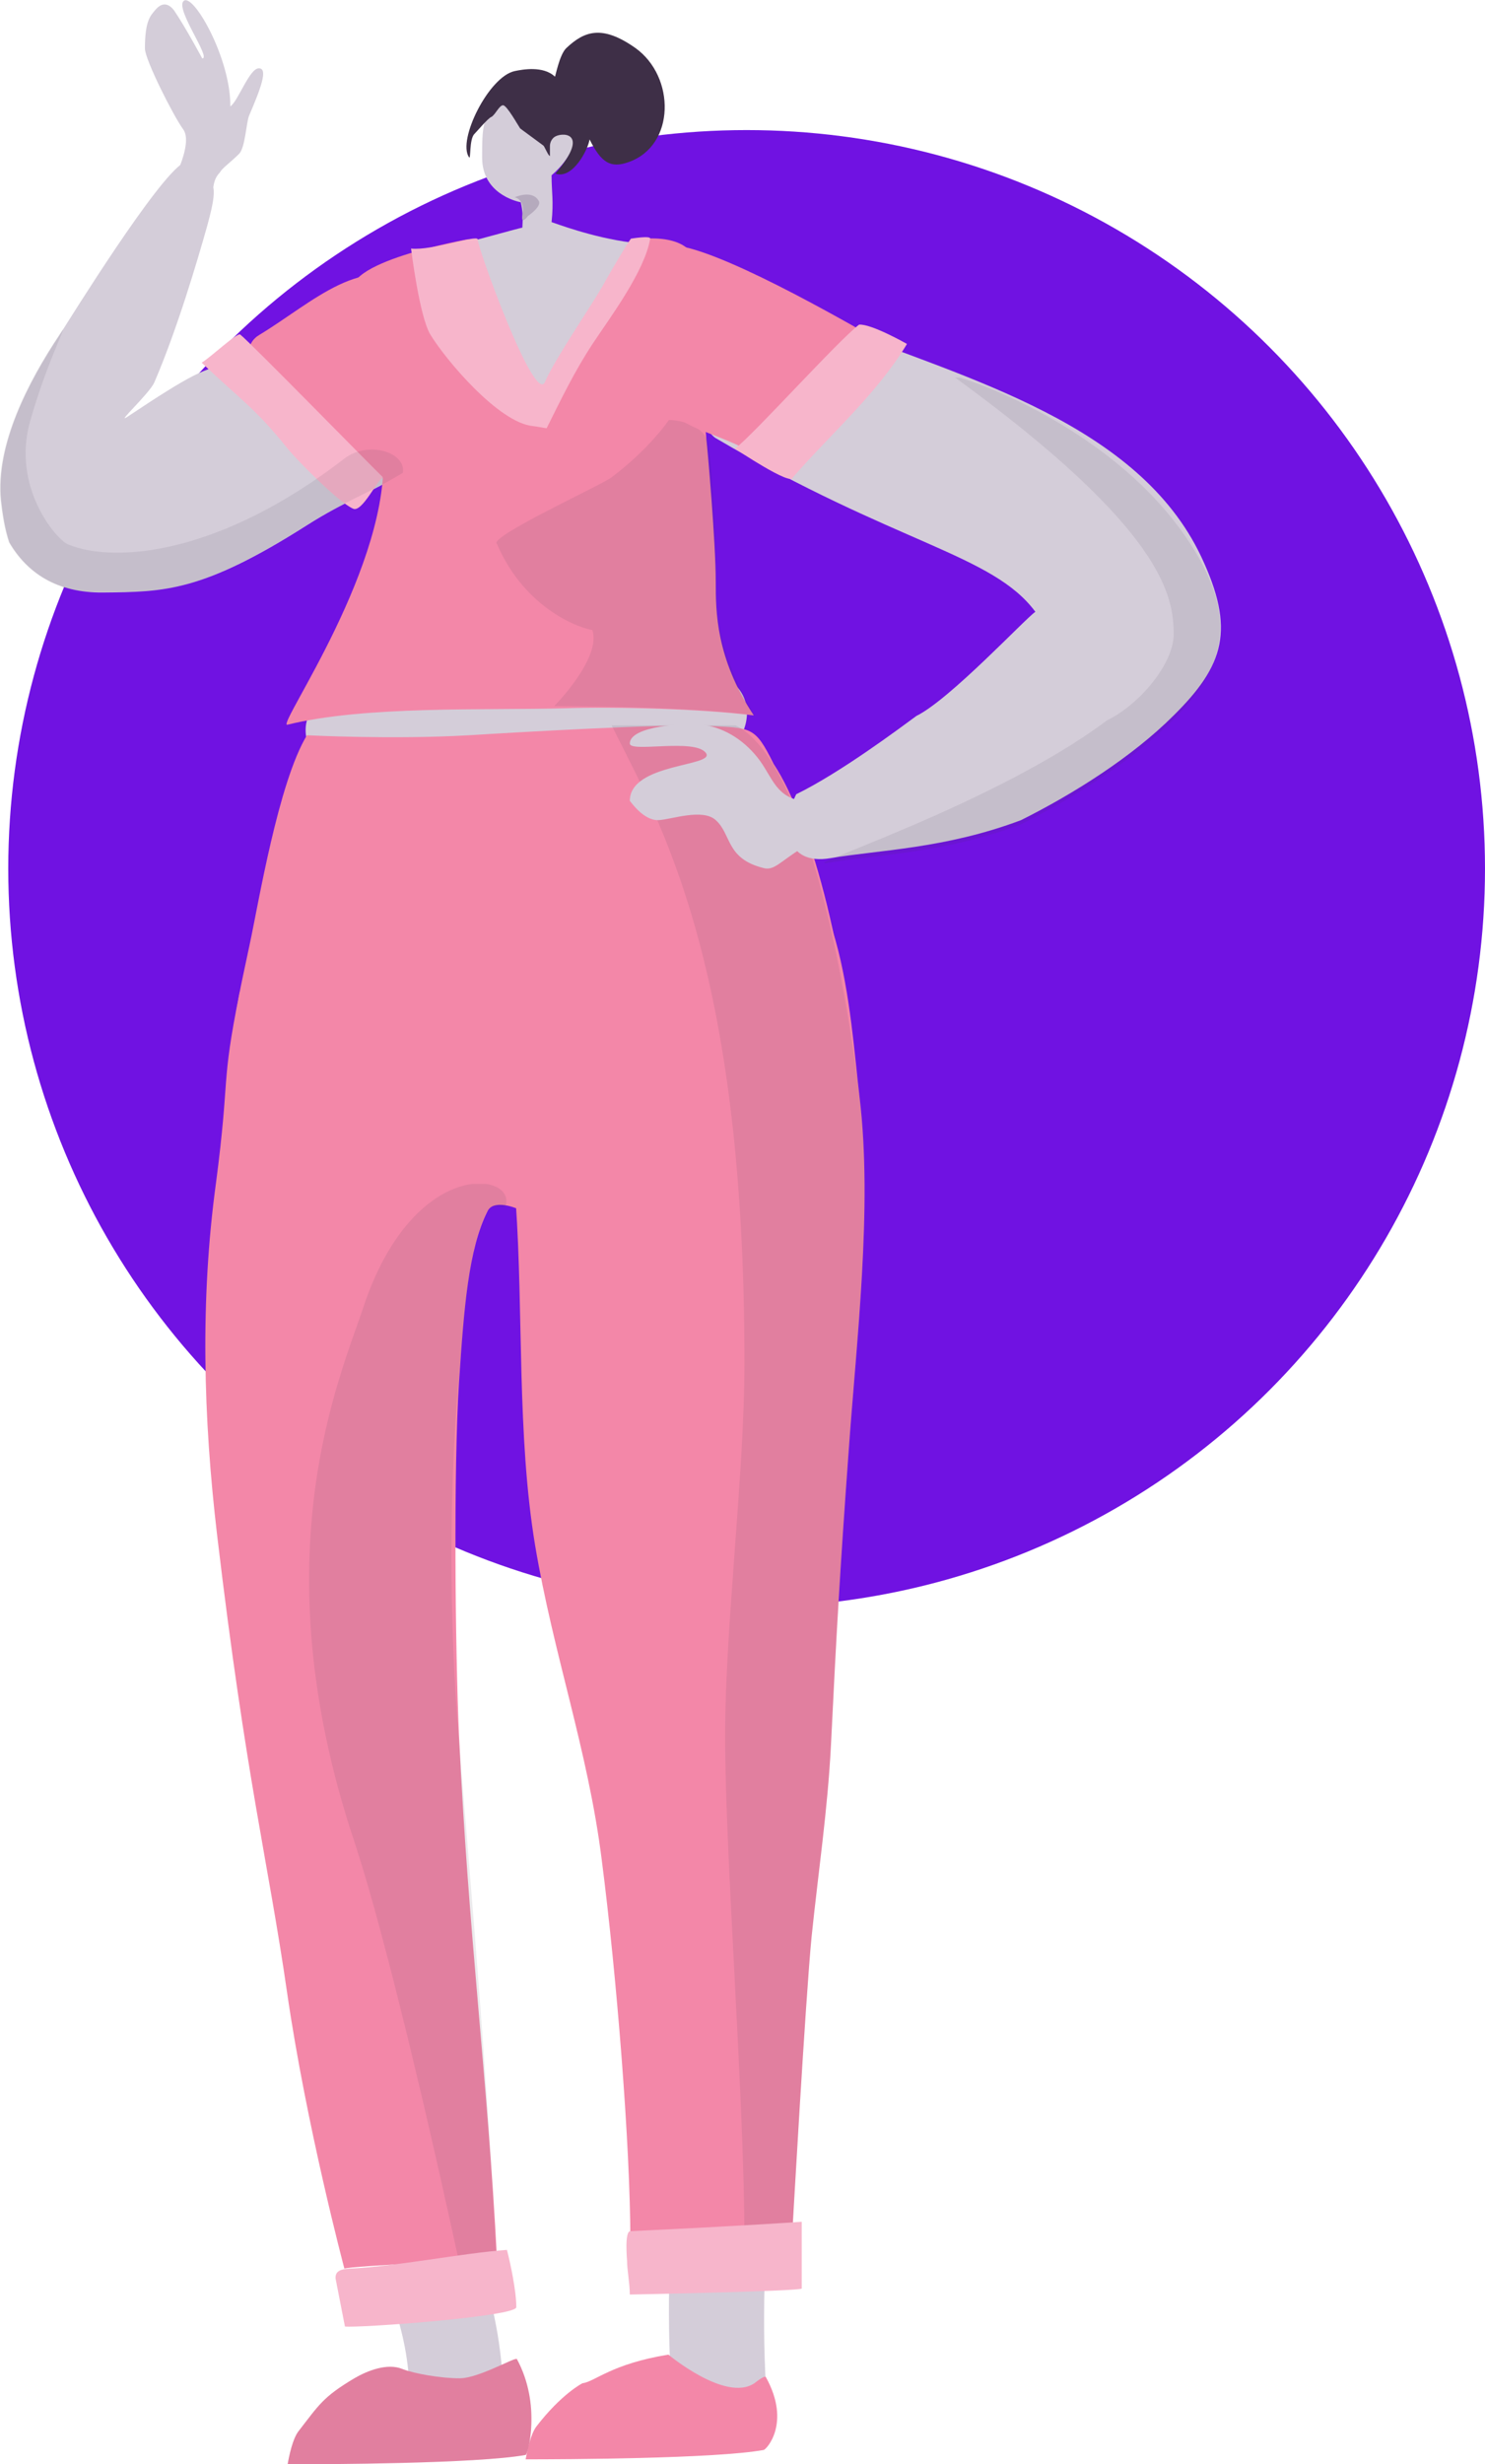 <?xml version="1.0" encoding="UTF-8"?> <svg xmlns="http://www.w3.org/2000/svg" xmlns:xlink="http://www.w3.org/1999/xlink" version="1.1" id="Layer_1" x="0px" y="0px" viewBox="0 0 269.5 447.1" style="enable-background:new 0 0 269.5 447.1;" xml:space="preserve"> <style type="text/css"> .st0{fill:#7012E2;} .st1{fill:#D4CDD9;} .st2{fill:#F387A8;} .st3{fill:#F7B5CB;} .st4{fill:#B5AABD;} .st5{fill:#3E2F47;} .st6{opacity:0.1;enable-background:new ;} .st7{clip-path:url(#SVGID_00000166672635924424157190000005430780809108595884_);fill:#3E2F47;} .st8{clip-path:url(#SVGID_00000166669128558361824560000010373027483147882158_);fill:#3E2F47;} .st9{clip-path:url(#SVGID_00000157990271817678948780000010742007785737395348_);fill:#3E2F47;} .st10{clip-path:url(#SVGID_00000101781376190727618900000001005464105026002305_);fill:#3E2F47;} .st11{clip-path:url(#SVGID_00000025427342438466889300000007888552535573983616_);fill:#3E2F47;} .st12{clip-path:url(#SVGID_00000081618947185437178460000015211732660896534666_);fill:#3E2F47;} </style> <g> <circle class="st0" cx="135.5" cy="157.6" r="134"></circle> <g> <path class="st1" d="M33.2,23.4c-1.8-2.5-6.9-12.6-6.9-14.6c0-5.2,1.1-6,1.8-6.9c1.3-1.6,2.5-1.3,3.5,0c2.1,3.1,5.1,8.7,5.1,8.7 c1.7,0-4.9-8.9-3.4-10.4c1.7-1.7,8.6,10.4,8.5,19.1c1.4-0.9,3.5-7,5.2-6.9c1.7,0,0.3,3.7-1.8,8.6c-0.5,1.2-0.7,5.8-1.8,6.9 c-1.7,1.7-3.1,2.6-3.5,3.4c-1.3,1.3-1.2,3-1.4,4.8c-0.1,1.1-1.1,1.9-2.2,1.8c-2.3-0.3-5.9-0.7-6.8-1.5 C30.9,34.2,35.3,26.1,33.2,23.4"></path> <path class="st1" d="M33.2,29.6c0,0,3.1,2.4,5.1,3.7c1.3,0.9-0.3,6.1-0.7,7.7c-1.8,6.4-5.5,18.9-9.6,28.4c-0.9,2-6.9,7.5-5,6.3 c12-8,14-8.8,18.9-9.8c8.5-1.7,28.3-20.3,29.4-13.8c5.8-0.3,8,7.7,12.1,12.1c3.8,4.1-9.4,18.1-10.2,21.6c-6.9,4.1-10.4,5-17.5,9.5 c-19,12.1-25.9,12.1-37,12.2c-8.4,0.1-13.8-3.6-17-9.1c-0.8-2.4-1.2-5-1.5-7.6c-1-10.1,5-21.6,10.6-30 C13.2,57,28.5,32.4,33.2,29.6"></path> <path class="st2" d="M76.4,83.2c-5.5,2.7-6.9,3.5-10.4,5.2C60.6,91.1,38.5,65.9,47,60.8c9.8-5.9,19.1-15.5,29.4-8.7 C86.4,58.6,87.6,77.7,76.4,83.2"></path> <path class="st3" d="M43.6,60.7c1.7,1.3,24.1,24.2,25.9,25.9c-1.1,0.6-3.8,6.4-5.4,5.7c-2.6-1.1-10.1-8.7-11.9-10.9 c-5.9-7.4-8.7-9-15.6-15.6C38.4,64.7,43,60.3,43.6,60.7"></path> <path class="st1" d="M84.5,44c0.4,0,10-2.7,10.3-2.7c0.1-1.5,0.1-3.1-0.3-4.6c-1-0.2-7-1.7-7-8.1c0-5-0.1-8.7,4.2-11.6 c4-2.7,8.5-2.7,11.6,0.9c3.8,4.4,0.8,10.5-3.2,13.9c0,3.2,0.4,4.6,0,8.5c0.4,0.1,7.3,2.8,14.5,3.7c1.2,0,2.6,1,3.6,1.8 c0.1,0-17.1,28-19.6,29.4c-6.3,3.5-11.5-13.4-13.3-17.8c-1-2.4-5.1-6.2-4.4-8.9C81.7,45.4,81.5,43.9,84.5,44"></path> <path class="st1" d="M60,126.2c11.3-4.8,22.7-4.6,34.8-5c11.8-0.5,25.4-4,36.4,1.5c9.9,5,1.2,19.9-8.7,14.9 c-3.4-1.7-9.2-0.2-12.9,0c-4.9,0.3-9.8,0.6-14.8,0.8c-8.4,0.3-18.1-0.7-26,2.7C58.6,145.4,49.8,130.5,60,126.2"></path> <path class="st4" d="M93.4,35.8c1,0.2,1.8,1.3,1.4,3.2c-0.3,2,1,0.2,1,0.2s2.5-1.7,2-2.7C96.6,34.3,93.4,35.8,93.4,35.8"></path> <path class="st5" d="M98.6,26.4c-0.1-0.1-4.1-3-4.2-3.1c-0.3-0.4-2.4-4.2-3.1-4.2c-0.7,0-1.4,1.7-2.1,2.1 c-0.6,0.2-2.6,2.6-3.1,3.1c-1,1-0.6,4.9-1,4.2c-2.1-3.1,3.6-14.6,8.3-15.6c1.4-0.3,5.2-1,7.3,1c0.1,0.1,0.8-4,2.1-5.2 c3.2-3,6.4-4.3,12.5,0c7.3,5.2,7.3,17.7-1.2,20.7c-3.3,1.2-5,0.1-7.1-4.1c-0.3,1.9-3.1,7.3-6.2,6.2c6.2-7.3,1.6-7.5,0.1-6.8 c-0.7,0.3-1.1,1.1-1.1,1.8v1.8C99.5,28.3,98.8,26.5,98.6,26.4"></path> <path class="st2" d="M69.5,81.4c-1.8-1.2-4-25.7-5.2-27.7C60.7,47.7,85,43.4,85,43.4s1.7,24.2,10.4,29.4 c3.5,2.1,20.7-29.4,20.7-29.4s9.8-1.5,10.4,5.2c1.2,13,0.5,18.1,1.7,31.1c0.2,1.7,1.7,18.8,1.7,25.9c0,5.3,0,13.8,6.9,24.2 c-9.6-1.2-24.6-1.6-34.3-1.3c-14.5,0.4-36.3-0.5-50.4,3C50.4,131.4,71.2,102.2,69.5,81.4"></path> <path class="st1" d="M121.5,412.3c0.4-11.1,17.7-11,17.3,0.2c-0.2,6.8-0.2,13.6,0.2,20.3c0.3,4.7-4.3,8.6-8.7,8.5 c-4.9,0-8.3-4.1-8.5-8.7C121.4,425.8,121.3,419,121.5,412.3"></path> <path class="st1" d="M81.8,443.8c-5.1-0.6-7.5-4.9-7.5-9.6c0-5.5-1.2-11.2-3-16.4c-1.6-4.4,0.1-9.4,4.5-11.3 c4.1-1.7,9.8,0.1,11.3,4.5c2.9,8.3,4.2,16.5,4.3,25.3C91.4,440.9,86,444.3,81.8,443.8"></path> <path class="st2" d="M138.6,444.5c-8.8,1.6-36.4,1.7-43.2,1.7c0.3-1.7,0.9-4.5,1.9-5.9c4.6-6,8.4-7.9,8.4-7.9 c2.3-0.3,5.2-3.5,15.6-5.2c0,0,10.4,8.7,15.6,5.2c0.4-0.3,1.9-1.5,2.1-1.1C143.6,439.6,139.1,444.4,138.6,444.5"></path> <path class="st2" d="M95.4,445.4c-8.8,1.6-36.4,1.7-43.2,1.7c0.3-1.7,0.9-4.5,1.9-5.9c3.8-4.9,4.5-6.3,10.2-9.7 c2.4-1.4,6-2.8,8.7-1.7c2.3,0.9,7.1,1.7,10.4,1.7c3.5,0,10.1-3.9,10.4-3.5C98.3,436.3,95.8,445.3,95.4,445.4"></path> <g class="st6"> <g> <defs> <rect id="SVGID_1_" x="52.2" y="428.1" width="44.2" height="19"></rect> </defs> <clipPath id="SVGID_00000154389068813900652470000013613927884251878069_"> <use xlink:href="#SVGID_1_" style="overflow:visible;"></use> </clipPath> <path style="clip-path:url(#SVGID_00000154389068813900652470000013613927884251878069_);fill:#3E2F47;" d="M95.4,445.4 c-8.8,1.6-36.4,1.7-43.2,1.7c0.3-1.7,0.9-4.5,1.9-5.9c3.8-4.9,4.5-6.3,10.2-9.7c2.4-1.4,6-2.8,8.7-1.7c2.3,0.9,7.1,1.7,10.4,1.7 c3.5,0,10.1-3.9,10.4-3.5C98.3,436.3,95.8,445.3,95.4,445.4"></path> </g> </g> <path class="st2" d="M90.8,171.8c4.4-6.5,10.4-21.7,16.8-19.4c9.3,3.2,18.2-0.5,27.7,0c17.7,1,18.9,31.8,20.7,46.7 c2.4,20-0.6,44.4-2,64.4c-1.5,20.6-2.2,32.6-3.2,53.2c-0.6,11.7-2.3,23-3.5,34.6c-1.1,11-3.5,53.6-3.5,53.6l-29.4,1.7 c0-17.3-2.5-48.3-5.2-69.2c-2.5-19.9-8.8-37.3-12.1-57.1c-3.3-20-2.1-41.9-3.5-62.2c-0.6-9.1-3.6-13.4-4.1-22.5 C89.1,188.5,86.5,178.1,90.8,171.8"></path> <path class="st2" d="M102.3,188.6c0.6,0-0.7,18.7-1.4,28.6c-0.2,2.7-3.2,4.3-5.5,2.9c0,0-0.1,0-0.1-0.1c-2-1.2-5.8-2.3-6.8-0.3 c-3.5,6.9-4.3,17.7-5.2,31.1c-1,15.6-0.7,48.3,0,64c1.7,36.3,5.2,62.2,6.9,95.1c0,0-26.7,1.2-27.7,1.7c0,0-6.9-25.9-10.4-50.1 c-3.5-24.2-7.4-38.3-12.7-83c-2.5-21.2-3.1-42.7-0.2-63.9c2.6-19.8,0.8-17.3,4.3-34.6L102.3,188.6z"></path> <path class="st2" d="M45.3,171.4c1.6-7.4,5.2-29.4,10.4-38c0,0,15.5,0.8,29.4,0c8-0.5,35.3-2.1,43.2-1.7c8.1,0.4,8.7,0,12.1,6.9 c6.9,10.4,13.8,36.3,15.6,65.7c0.3,4.9-3.5,9.8-6.9,10.4c0,0-12.9,1.1-17.3,0c-13.6-3.3-20.7-1.4-34.6-3.5 c-15.1-2.2-35.1,0.5-50.1-1.7c-2.7-0.4-6.9-6.9-5.2-19C43.1,181.2,43.4,180.4,45.3,171.4"></path> <g class="st6"> <g> <defs> <rect id="SVGID_00000116927084324922381110000000089227290433106565_" x="111" y="131.6" width="45.9" height="274.9"></rect> </defs> <clipPath id="SVGID_00000130609098819650572540000012830325900157655972_"> <use xlink:href="#SVGID_00000116927084324922381110000000089227290433106565_" style="overflow:visible;"></use> </clipPath> <path style="clip-path:url(#SVGID_00000130609098819650572540000012830325900157655972_);fill:#3E2F47;" d="M111,131.6h22.5 c13.8,6.9,20.7,52.5,22.5,67.4c2.4,20-0.6,44.4-2,64.4c-1.5,20.6-2.2,32.6-3.2,53.2c-0.6,11.7-2.3,23-3.5,34.6 c-1.1,11-3.5,53.6-3.5,53.6l-8.7,1.7c0-25.9-3.5-69.2-3.5-91.6c0-20,3.5-47.4,3.5-67.4C135.2,174.8,119.6,148.9,111,131.6"></path> </g> </g> <g class="st6"> <g> <defs> <rect id="SVGID_00000171685677209604758940000001957650209173574836_" x="56.1" y="214.8" width="35.8" height="195.2"></rect> </defs> <clipPath id="SVGID_00000065797329030910645800000015858772796612679826_"> <use xlink:href="#SVGID_00000171685677209604758940000001957650209173574836_" style="overflow:visible;"></use> </clipPath> <path style="clip-path:url(#SVGID_00000065797329030910645800000015858772796612679826_);fill:#3E2F47;" d="M66,237 c8.7-25.9,26.1-24.5,25.9-19c0,2.3-2.4-0.3-3.5,1.7c-3.5,6.9-4,17.8-5.2,31.1c-1.7,19-1.7,43.2,0,64c3,36.2,5.2,62.2,6.9,95.1 c0,0-6-0.6-6.9,0c0,0-11.3-52.9-19-76.1C47,282,61.9,249.5,66,237"></path> </g> </g> <path class="st3" d="M114.3,416.3c0-2-0.5-4.5-0.5-6.1c0-0.2-0.5-5.4,0.6-5.4c8.8-0.4,22.3-1.1,31.1-1.7c0,0,0,10,0,12.1 C145.6,415.7,114.6,416.3,114.3,416.3"></path> <path class="st3" d="M63.4,411.6c8.7-0.4,20.3-2.8,28.6-3.4c0.6,2.3,1.7,7.4,1.7,10.4c0,1.7-28.6,3.8-31.1,3.5l-1.7-8.7 C60.8,412,61.9,411.7,63.4,411.6"></path> <path class="st1" d="M166.3,129.9c6.1-3,19.9-17.8,21.6-18.9c-7.8-10.5-25.1-12.2-58-31.5c-1.8-1-7.1-10.1-8.6-10.1 c-2.4-7.3,6.9-16.6,10.4-17.3c1.6-0.3,18.5,7.3,20.2,7.3c23.5,9.3,54.7,17.5,66.1,41.6c6.2,13.2,4.2,19.7-5,28.8 c-7.5,7.5-18.1,14.2-27.7,19c-13.8,5.2-25.8,5.4-34.6,6.9c-8.2,1.4-9-6-6.2-11.6C152.5,140.2,163.3,132.1,166.3,129.9"></path> <path class="st1" d="M138.6,157.5c-6.9-1.7-5.8-6.1-8.7-8.7c-2.4-2.2-8.1-0.1-10.4,0c-2.7,0.1-5-3.3-5.2-3.5 c0-6.9,15.7-6.2,13.8-8.7c-2-2.7-13.8,0-13.8-1.7c0-3.2,10.1-3.8,13.3-3.4c4.2,0.6,7.8,3.1,10.3,6.5c2.3,3.2,3,6.5,7.5,7.3 c0.3,0,0-1.7,3.5-3.5c0.5,0.8,3,11.3,3.5,12.1c1,1.8-6.7-1.6-6.9,0C141.6,156.3,140.5,158,138.6,157.5"></path> <path class="st3" d="M96.7,77.3c-6.2-0.6-15.8-12-18.6-16.6c-2-3.3-3.5-15.6-3.5-15.6c3.8,0.4,11.8-2.5,12.1-1.7 C86.4,44.2,97,73.6,98.9,69.3c1.7-4,8.2-13.5,10.4-17.3c0.8-1.5,4.3-7.5,5.2-8.7c0,0,3.6-0.6,3.5,0c-1,5.9-7.2,14.2-10.4,19 c-3.3,5-5.7,10-8.4,15.4C98.4,77.6,97.6,77.4,96.7,77.3"></path> <g class="st6"> <g> <defs> <rect id="SVGID_00000100375303744514874540000017684430664362734513_" x="90.1" y="76.2" width="46.8" height="53.6"></rect> </defs> <clipPath id="SVGID_00000003097897769822204520000017006027068710903432_"> <use xlink:href="#SVGID_00000100375303744514874540000017684430664362734513_" style="overflow:visible;"></use> </clipPath> <path style="clip-path:url(#SVGID_00000003097897769822204520000017006027068710903432_);fill:#3E2F47;" d="M90.2,98.7 C88.4,97.5,109.2,88,111,86.6c6.9-5.2,10.4-10.4,10.4-10.4s5.2,0,6.9,3.5c0.8,1.5,1.7,18.8,1.7,25.9c0,5.3,0,12.1,6.9,24.2 c-12.1-1.7-36.3-1.7-36.3-1.7s8.6-8.7,6.9-13.8C105.7,114.1,95.4,110.8,90.2,98.7"></path> </g> </g> <g class="st6"> <g> <defs> <rect id="SVGID_00000179620481625549293000000006754377269833819061_" x="149.6" y="68.5" width="71.9" height="88.3"></rect> </defs> <clipPath id="SVGID_00000137124227692567991540000017172948424441734792_"> <use xlink:href="#SVGID_00000179620481625549293000000006754377269833819061_" style="overflow:visible;"></use> </clipPath> <path style="clip-path:url(#SVGID_00000137124227692567991540000017172948424441734792_);fill:#3E2F47;" d="M200.9,130.7 c6.1-3,12.1-10.4,12.1-15.6c0-6.9-1.7-19-39.8-46.7c-1.3-1,31.1,8.7,44.7,33.4c6.1,11.2,4.2,19.7-5,28.8 c-7.5,7.5-18.1,14.2-27.7,19c-13.8,5.2-25.8,5.4-34.6,6.9C142.5,158.1,180.1,146.3,200.9,130.7"></path> </g> </g> <path class="st2" d="M119.6,45.1c3.5-3.5,25.9,8.7,38,15.6c0,0-13.3,25.8-19,22.5c-11.2-6.4-14.1-3.8-22.5-13.8 C109.3,61.2,112.5,52.3,119.6,45.1"></path> <path class="st3" d="M133.4,81.4c3.7-2.9,18.4-19.3,22.5-22.5c2.2-0.2,8.7,3.5,8.7,3.5c-5.4,9-13.9,16.4-20.7,24.2 C143.8,88.4,133.4,81.4,133.4,81.4"></path> <g class="st6"> <g> <defs> <rect id="SVGID_00000183215191983398633100000017187472915424720046_" y="59.7" width="73.2" height="47.7"></rect> </defs> <clipPath id="SVGID_00000064341303689936380070000013755354939162140857_"> <use xlink:href="#SVGID_00000183215191983398633100000017187472915424720046_" style="overflow:visible;"></use> </clipPath> <path style="clip-path:url(#SVGID_00000064341303689936380070000013755354939162140857_);fill:#3E2F47;" d="M5.5,76.3 c-3.5,12.1,4.8,21.7,6.9,22.5c8.7,3.5,27.7,1.7,50.1-15.6c4.5-3.4,11.3-1,10.6,2.6c-6.9,4.1-10.4,5-17.5,9.5 c-19,12.1-25.9,12.1-37,12.2c-8.4,0.1-13.8-3.6-17-9.1c-0.8-2.4-1.2-5-1.5-7.6c-1-10.1,5-21.6,10.6-30 C13.2,57,8.9,64.4,5.5,76.3"></path> </g> </g> </g> </g> </svg> 